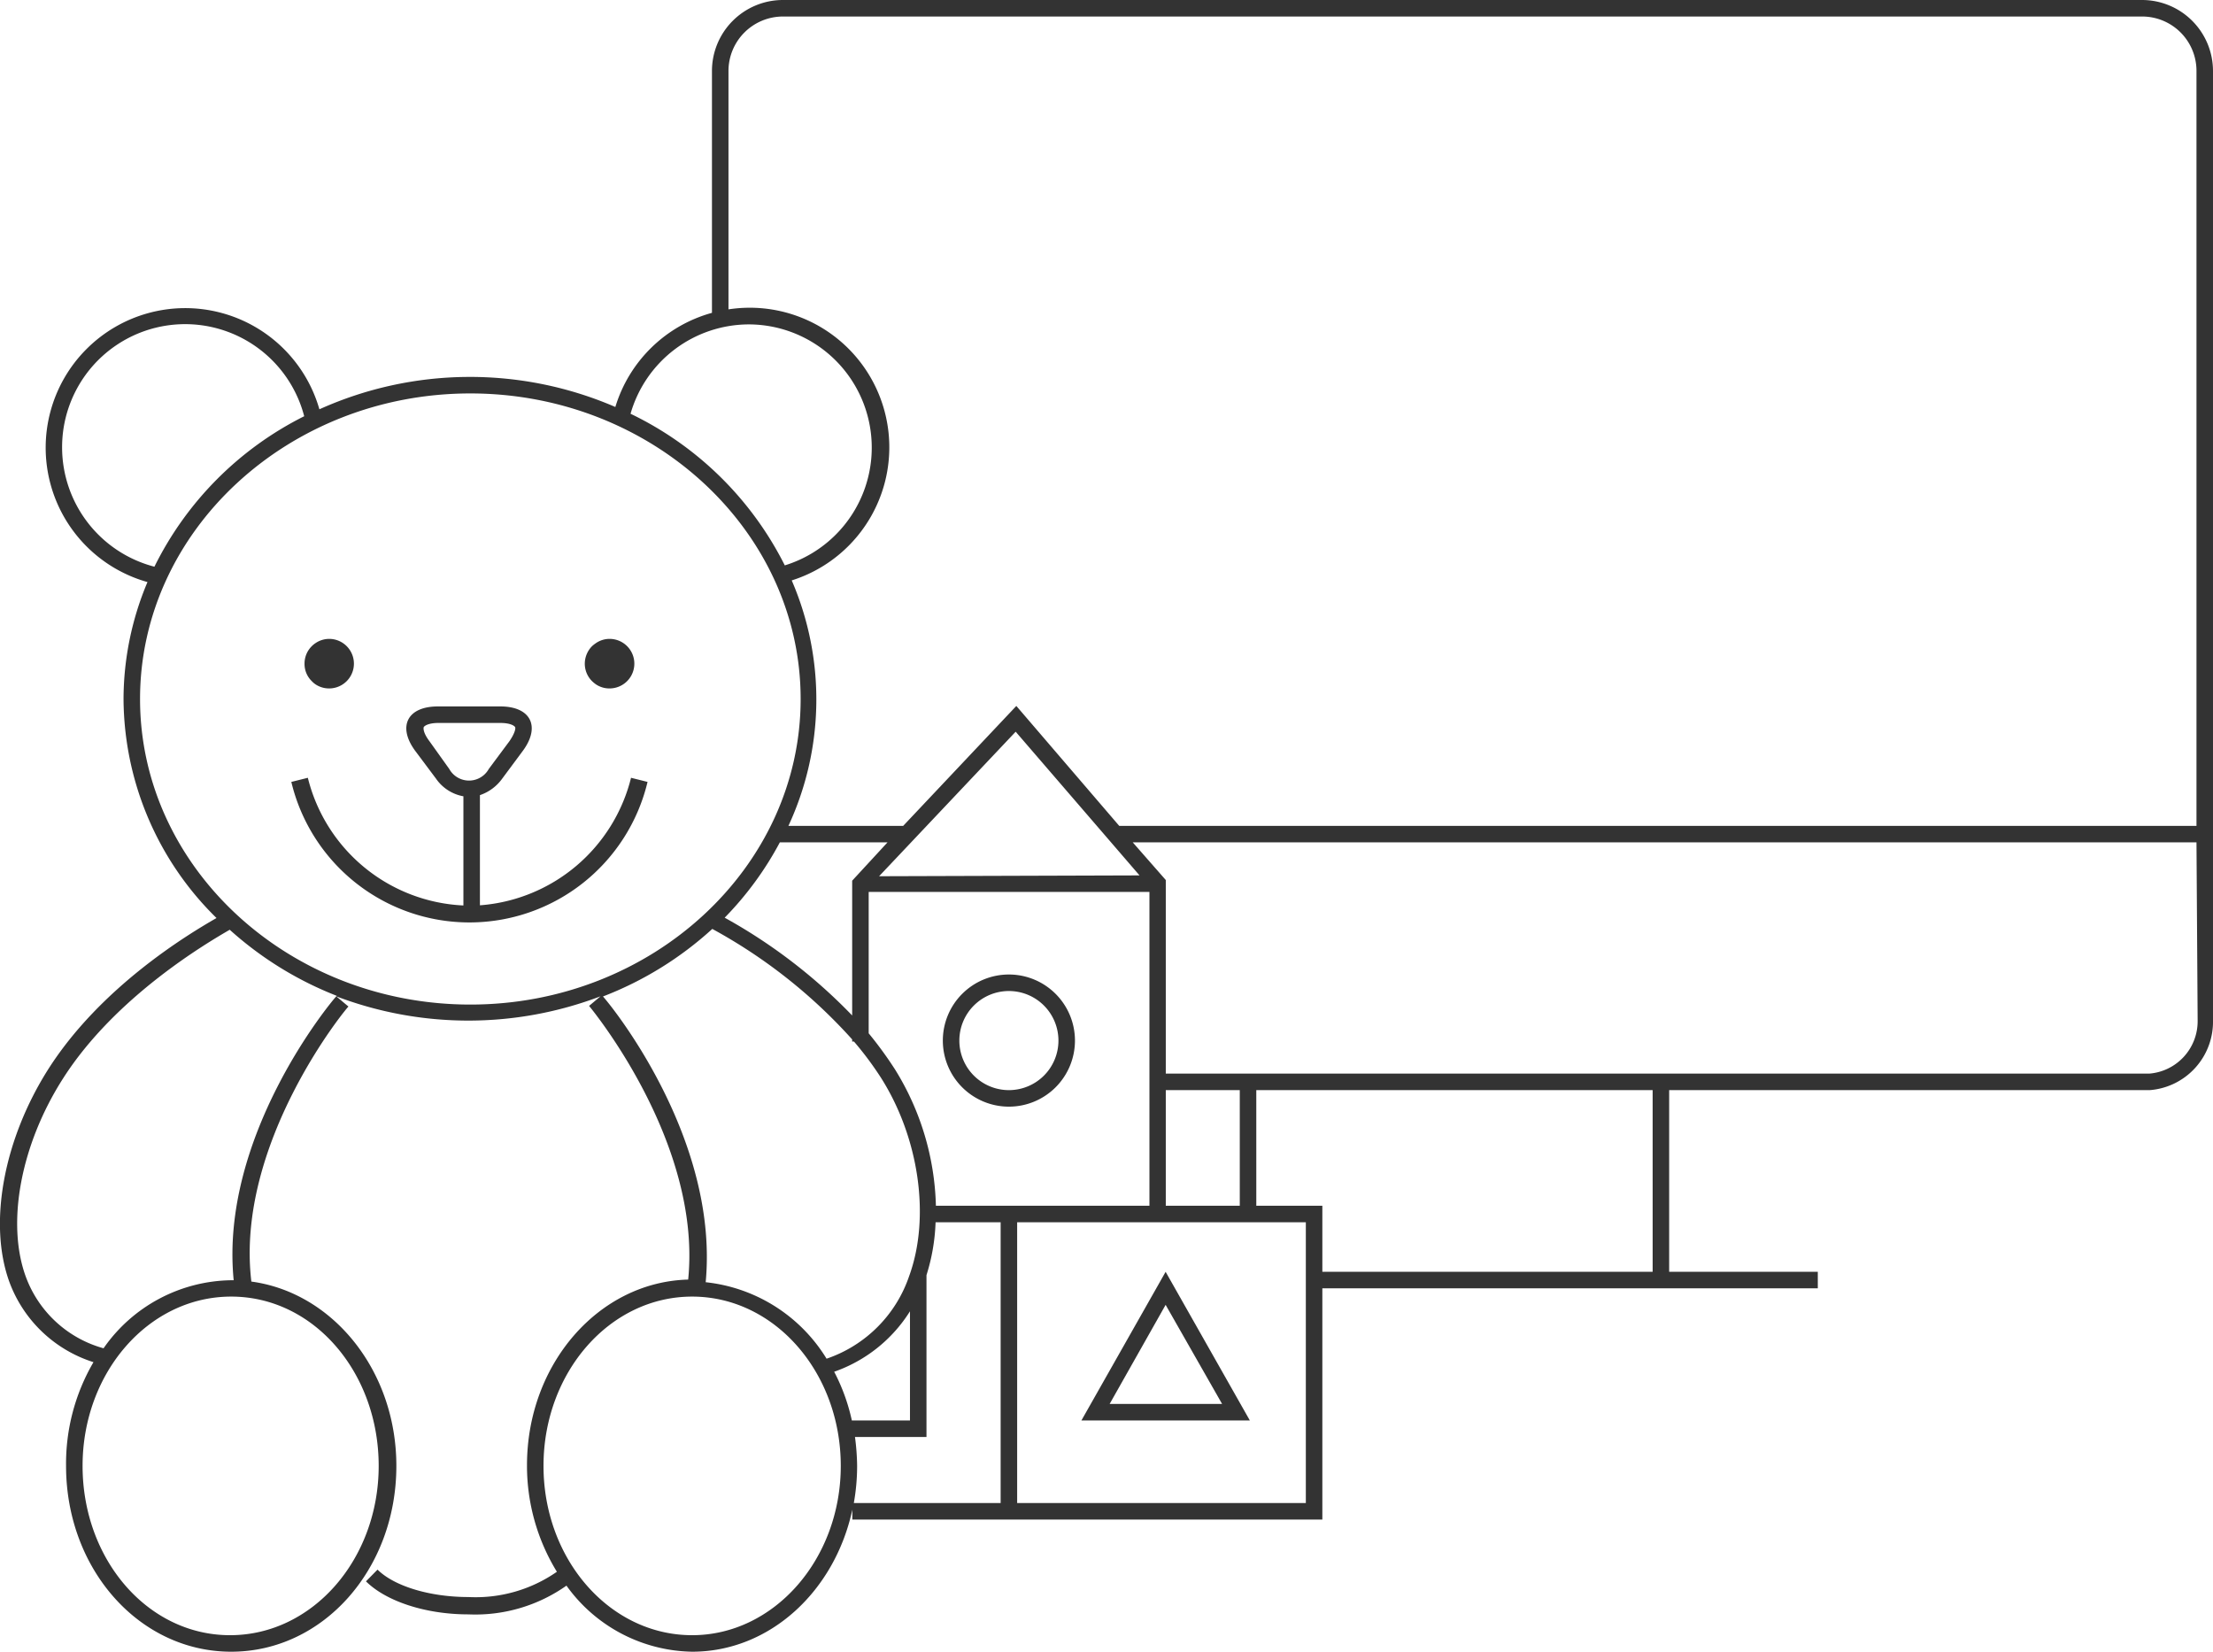 <svg xmlns="http://www.w3.org/2000/svg" viewBox="0 0 134 100">
<path fill="#333" d="M129.72,0H47.4a4.3,4.3,0,0,0-4.29,4.3V18.94a8.46,8.46,0,0,0-5.85,5.7,22.19,22.19,0,0,0-17.92.14A8.45,8.45,0,1,0,8.93,35.24a18.29,18.29,0,0,0-1.45,7.08,18.7,18.7,0,0,0,5.63,13.26c-1.74,1-7,4.16-10.18,9.14C.21,69-.72,74.08.57,77.62a8,8,0,0,0,5.09,4.85A12.19,12.19,0,0,0,4,88.75C4,95,8.43,100,14,100s10-5,10-11.25c0-5.75-3.83-10.49-8.78-11.16C14.22,69.22,21,61,21.1,60.94l-.74-.62a22.5,22.5,0,0,0,16,0l-.69.58c.07.09,6.84,8.23,6,16.57-5.41.14-9.76,5.11-9.76,11.24a12.27,12.27,0,0,0,1.81,6.45,8.61,8.61,0,0,1-5.35,1.53c-2.33,0-4.49-.65-5.51-1.66l-.7.71c1.21,1.2,3.59,2,6.21,2A9.58,9.58,0,0,0,34.3,96a9.55,9.55,0,0,0,7.61,4c4.71,0,8.64-3.67,9.7-8.6V92H80.07V78h30V77h-9V66h29.1A4.15,4.15,0,0,0,134,61.78V4.3A4.3,4.3,0,0,0,129.72,0ZM45.34,19.64a7.46,7.46,0,0,1,2.18,14.59,20.27,20.27,0,0,0-9.34-9.18A7.47,7.47,0,0,1,45.34,19.64ZM3.76,27.1a7.45,7.45,0,0,1,14.66-1.9,20.19,20.19,0,0,0-9.07,9.11A7.47,7.47,0,0,1,3.76,27.1ZM22.93,88.75c0,5.65-4,10.25-9,10.25S5,94.4,5,88.75,9,78.5,14,78.5,22.93,83.1,22.93,88.75ZM14.15,77.51H14a9.57,9.57,0,0,0-7.73,4.12,7,7,0,0,1-4.71-4.34c-1.19-3.26-.3-8,2.26-12,3.19-5,8.82-8.26,10.09-9a21.17,21.17,0,0,0,6.48,4C20,60.7,13.29,68.81,14.15,77.51ZM8.48,42.32c0-10.2,9-18.5,20-18.5s20,8.3,20,18.5-9,18.5-20,18.5S8.48,52.52,8.48,42.32ZM70.59,66h4.48v7H70.59ZM56.67,73a16.39,16.39,0,0,0-2.48-8.26,23.42,23.42,0,0,0-1.59-2.18V54h17V73ZM50.51,83.05a8.86,8.86,0,0,0,4.59-3.66V86H51.58A11.66,11.66,0,0,0,50.51,83.05Zm2.72-30,8.27-8.75L69,53Zm-1.63.27v8.16a32.59,32.59,0,0,0-7.72-5.92A19.83,19.83,0,0,0,47.22,51h6.52ZM36.51,60.33a21,21,0,0,0,6.62-4.09,31.83,31.83,0,0,1,8.47,6.69v.13h.11a20,20,0,0,1,1.64,2.2c2.3,3.63,3,8.44,1.7,12a8,8,0,0,1-5,5,9.79,9.79,0,0,0-7.32-4.63C43.55,68.91,37,60.86,36.51,60.33ZM41.91,99c-5,0-9-4.6-9-10.25s4-10.25,9-10.25,9,4.6,9,10.25S46.87,99,41.91,99Zm9.86-12H56.1V77.2h0A11.92,11.92,0,0,0,56.65,74h3.94V91H51.7a12.81,12.81,0,0,0,.2-2.25A14.26,14.26,0,0,0,51.77,87Zm27.3,4H61.59V74H79.07Zm21-14h-20V73h-4V66h24Zm33-15.22A3.18,3.18,0,0,1,130.14,65H70.59V53.28l-2-2.28H133ZM133,50H67.77l-6.23-7.26L54.69,50H47.74a18.17,18.17,0,0,0,.2-14.86,8.45,8.45,0,0,0-3.83-16.41V4.3A3.3,3.3,0,0,1,47.4,1h82.32A3.29,3.29,0,0,1,133,4.3Z"/><path fill="#333" d="M61.09,59a4,4,0,1,0,4,4A4,4,0,0,0,61.09,59Zm0,7a3,3,0,1,1,3-3A3,3,0,0,1,61.09,66Z"/><path fill="#333" d="M75.68,86l-5.1-9-5.1,9ZM74,85H67.19l3.39-6Z"/><path fill="#333" d="M29.06,54.81V48.14a2.75,2.75,0,0,0,1.35-1l1.24-1.67c1.1-1.48.49-2.7-1.35-2.7H26.51c-1.85,0-2.46,1.22-1.36,2.7l1.25,1.67a2.56,2.56,0,0,0,1.66,1.07v6.61a10.19,10.19,0,0,1-9.42-7.73l-1,.25a11.09,11.09,0,0,0,21.57,0l-1-.25A10.21,10.21,0,0,1,29.06,54.81ZM27.2,46.55,26,44.87c-.38-.5-.37-.79-.34-.85s.26-.25.89-.25H30.3c.62,0,.85.18.89.25s0,.35-.34.85L29.6,46.55a1.37,1.37,0,0,1-2.4,0Z"/><path fill="#333" d="M19.1,41.43a1.48,1.48,0,0,0,.83.25h0a1.5,1.5,0,0,0,0-3h0a1.48,1.48,0,0,0-.83.26,1.32,1.32,0,0,0-.22.18,1.48,1.48,0,0,0-.44,1.06,1.45,1.45,0,0,0,.44,1.06A1.37,1.37,0,0,0,19.1,41.43Z"/><path fill="#333" d="M36.08,41.43a1.45,1.45,0,0,0,.83.25h0a1.5,1.5,0,0,0,0-3h0a1.46,1.46,0,0,0-.83.26,2,2,0,0,0-.23.18,1.52,1.52,0,0,0-.44,1.06,1.49,1.49,0,0,0,.44,1.06A2.11,2.11,0,0,0,36.08,41.43Z"/>
</svg>